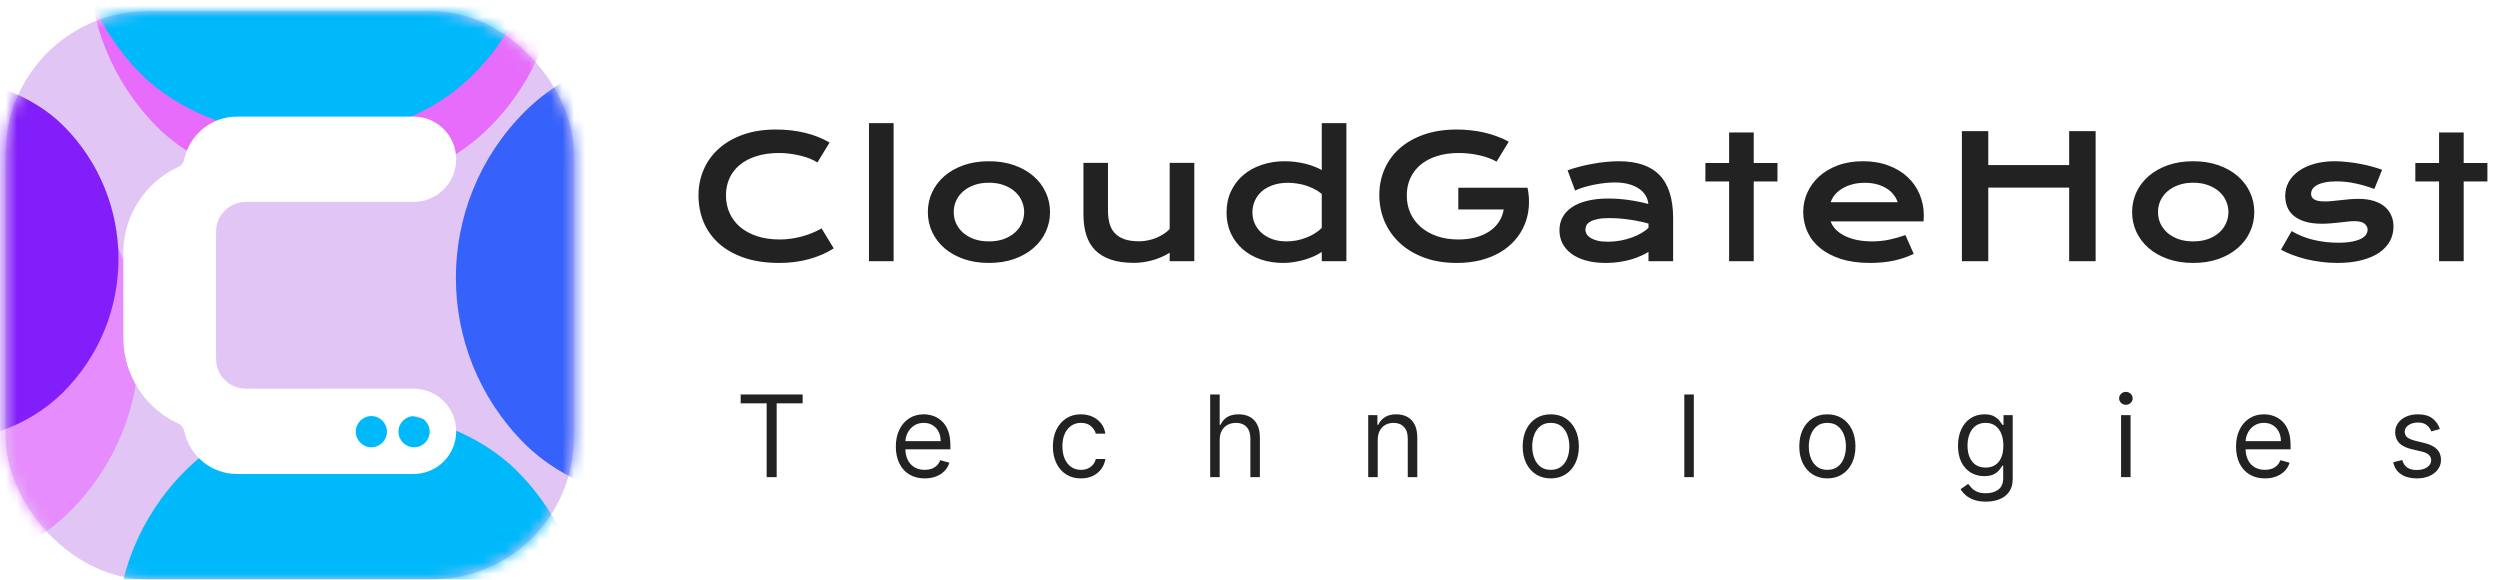 <svg width="220" height="51" viewBox="0 0 220 51" fill="none" xmlns="http://www.w3.org/2000/svg">
<rect x="0.5" y="0.985" width="50" height="50" rx="12.5" fill="#E1C6F5"/>
<mask id="mask0_1_2" style="mask-type:alpha" maskUnits="userSpaceOnUse" x="0" y="0" width="51" height="51">
<rect x="0.5" y="0.985" width="50" height="50" rx="12.5" fill="#E1C5F6"/>
</mask>
<g mask="url(#mask0_1_2)">
<g filter="url(#filter0_f_1_2)">
<rect x="-37.62" y="30.349" width="41.311" height="41.311" rx="20.655" transform="rotate(-45 -37.62 30.349)" fill="#E68CFC"/>
<rect x="31.562" y="24.445" width="41.311" height="41.311" rx="20.655" transform="rotate(-45 31.562 24.445)" fill="#3662FB"/>
<rect x="-29.601" y="22.78" width="33.16" height="33.16" rx="16.58" transform="rotate(-45 -29.601 22.78)" fill="#811EFA"/>
<g filter="url(#filter1_f_1_2)">
<rect x="1.679" y="56.051" width="41.311" height="41.311" rx="20.655" transform="rotate(-45 1.679 56.051)" fill="#00B9FB"/>
</g>
<rect x="-0.745" y="-3.401" width="41.311" height="41.311" rx="20.655" transform="rotate(-45 -0.745 -3.401)" fill="#E76CFB"/>
<g filter="url(#filter2_f_1_2)">
<rect x="-2.157" y="-8.06" width="41.311" height="41.311" rx="20.655" transform="rotate(-45 -2.157 -8.06)" fill="#00B9FB"/>
</g>
</g>
</g>
<path fill-rule="evenodd" clip-rule="evenodd" d="M16.216 14.013C16.153 14.304 15.971 14.563 15.7 14.688C12.84 16.004 10.854 18.895 10.854 22.25V29.72C10.854 33.075 12.84 35.966 15.7 37.282C15.971 37.407 16.153 37.666 16.216 37.957C16.688 40.147 18.624 41.711 20.865 41.711H36.392C38.465 41.711 40.146 40.03 40.146 37.957C40.146 35.884 38.465 34.204 36.392 34.204L21.639 34.207C20.196 34.207 19.02 33.047 19.014 31.604C19.011 30.999 19.009 30.368 19.009 29.72L19.009 22.25C19.009 21.602 19.011 20.973 19.014 20.369C19.02 18.926 20.195 17.767 21.638 17.767L36.392 17.767C38.465 17.767 40.146 16.086 40.146 14.013C40.146 11.94 38.465 10.259 36.392 10.259L20.865 10.259C18.624 10.259 16.688 11.823 16.216 14.013ZM37.811 37.987C37.811 38.745 37.196 39.359 36.438 39.359C35.68 39.359 35.066 38.745 35.066 37.987C35.066 37.228 35.68 36.614 36.438 36.614C37.196 36.614 37.811 37.228 37.811 37.987ZM32.681 39.359C33.439 39.359 34.054 38.745 34.054 37.987C34.054 37.228 33.439 36.614 32.681 36.614C31.923 36.614 31.309 37.228 31.309 37.987C31.309 38.745 31.923 39.359 32.681 39.359Z" fill="white"/>
<path d="M61.467 17.192C61.467 16.377 61.621 15.617 61.928 14.914C62.236 14.206 62.68 13.593 63.261 13.076C63.847 12.553 64.56 12.143 65.4 11.845C66.245 11.547 67.199 11.398 68.264 11.398C69.196 11.398 70.051 11.494 70.827 11.684C71.608 11.87 72.334 12.155 73.002 12.541L71.933 14.299C71.733 14.167 71.501 14.05 71.237 13.947C70.978 13.845 70.7 13.759 70.402 13.691C70.109 13.618 69.804 13.562 69.487 13.523C69.174 13.483 68.864 13.464 68.557 13.464C67.814 13.464 67.153 13.557 66.572 13.742C65.991 13.923 65.5 14.179 65.1 14.511C64.704 14.838 64.401 15.231 64.191 15.69C63.986 16.145 63.884 16.645 63.884 17.192C63.884 17.758 63.991 18.278 64.206 18.752C64.421 19.226 64.731 19.636 65.136 19.982C65.546 20.324 66.044 20.593 66.63 20.788C67.221 20.979 67.888 21.074 68.63 21.074C68.967 21.074 69.301 21.049 69.633 21C69.965 20.952 70.285 20.886 70.593 20.803C70.905 20.715 71.206 20.612 71.494 20.495C71.782 20.373 72.05 20.241 72.299 20.1L73.369 21.857C72.744 22.258 72.021 22.573 71.201 22.802C70.38 23.027 69.509 23.139 68.586 23.139C67.409 23.139 66.376 22.988 65.488 22.685C64.599 22.377 63.857 21.957 63.261 21.425C62.666 20.888 62.216 20.258 61.914 19.536C61.616 18.808 61.467 18.027 61.467 17.192ZM76.47 10.835H78.638V22.985H76.47V10.835ZM81.651 18.664C81.651 18.044 81.775 17.463 82.024 16.921C82.278 16.379 82.637 15.905 83.101 15.5C83.57 15.095 84.134 14.775 84.793 14.54C85.457 14.306 86.202 14.189 87.027 14.189C87.852 14.189 88.594 14.306 89.253 14.54C89.918 14.775 90.481 15.095 90.945 15.5C91.414 15.905 91.773 16.379 92.022 16.921C92.276 17.463 92.403 18.044 92.403 18.664C92.403 19.284 92.276 19.865 92.022 20.407C91.773 20.949 91.414 21.423 90.945 21.828C90.481 22.233 89.918 22.553 89.253 22.788C88.594 23.022 87.852 23.139 87.027 23.139C86.202 23.139 85.457 23.022 84.793 22.788C84.134 22.553 83.57 22.233 83.101 21.828C82.637 21.423 82.278 20.949 82.024 20.407C81.775 19.865 81.651 19.284 81.651 18.664ZM83.929 18.664C83.929 19.011 83.997 19.34 84.134 19.653C84.275 19.96 84.478 20.234 84.742 20.473C85.01 20.707 85.335 20.895 85.716 21.037C86.102 21.174 86.539 21.242 87.027 21.242C87.515 21.242 87.95 21.174 88.331 21.037C88.716 20.895 89.041 20.707 89.305 20.473C89.573 20.234 89.776 19.96 89.913 19.653C90.054 19.34 90.125 19.011 90.125 18.664C90.125 18.317 90.054 17.988 89.913 17.675C89.776 17.363 89.573 17.089 89.305 16.855C89.041 16.616 88.716 16.428 88.331 16.291C87.95 16.149 87.515 16.079 87.027 16.079C86.539 16.079 86.102 16.149 85.716 16.291C85.335 16.428 85.01 16.616 84.742 16.855C84.478 17.089 84.275 17.363 84.134 17.675C83.997 17.988 83.929 18.317 83.929 18.664ZM95.343 14.335H97.503V18.554C97.503 18.955 97.547 19.321 97.635 19.653C97.723 19.98 97.872 20.261 98.082 20.495C98.297 20.73 98.58 20.913 98.932 21.044C99.288 21.171 99.73 21.235 100.257 21.235C100.506 21.235 100.758 21.208 101.012 21.154C101.271 21.101 101.517 21.027 101.751 20.935C101.986 20.837 102.203 20.722 102.403 20.59C102.608 20.459 102.784 20.314 102.931 20.158V14.335H105.099V22.985H102.931V22.246C102.398 22.563 101.864 22.79 101.327 22.927C100.79 23.064 100.279 23.132 99.796 23.132C99.005 23.132 98.326 23.037 97.76 22.846C97.198 22.656 96.737 22.38 96.376 22.019C96.019 21.652 95.758 21.206 95.592 20.678C95.426 20.146 95.343 19.541 95.343 18.862V14.335ZM107.936 18.701C107.936 18.012 108.065 17.392 108.324 16.84C108.583 16.284 108.939 15.81 109.394 15.419C109.853 15.024 110.395 14.721 111.02 14.511C111.649 14.296 112.331 14.189 113.063 14.189C113.375 14.189 113.683 14.209 113.986 14.248C114.293 14.287 114.586 14.34 114.865 14.409C115.148 14.477 115.412 14.56 115.656 14.658C115.905 14.751 116.125 14.853 116.315 14.965V10.835H118.483V22.985H116.315V22.172C116.125 22.304 115.9 22.429 115.641 22.546C115.382 22.663 115.104 22.766 114.806 22.854C114.508 22.941 114.198 23.01 113.876 23.059C113.559 23.112 113.244 23.139 112.931 23.139C112.199 23.139 111.525 23.032 110.91 22.817C110.299 22.602 109.774 22.299 109.335 21.909C108.896 21.518 108.551 21.052 108.302 20.51C108.058 19.963 107.936 19.36 107.936 18.701ZM110.214 18.701C110.214 19.047 110.282 19.375 110.419 19.682C110.561 19.99 110.761 20.261 111.02 20.495C111.283 20.725 111.598 20.908 111.964 21.044C112.335 21.176 112.75 21.242 113.209 21.242C113.502 21.242 113.795 21.215 114.088 21.162C114.381 21.103 114.662 21.023 114.931 20.92C115.204 20.817 115.458 20.693 115.692 20.546C115.932 20.4 116.139 20.236 116.315 20.056V17.06C116.095 16.884 115.863 16.735 115.619 16.613C115.375 16.491 115.126 16.391 114.872 16.313C114.618 16.235 114.362 16.179 114.103 16.145C113.844 16.105 113.593 16.086 113.349 16.086C112.851 16.086 112.406 16.154 112.016 16.291C111.63 16.423 111.303 16.606 111.034 16.84C110.771 17.075 110.568 17.351 110.426 17.668C110.285 17.985 110.214 18.33 110.214 18.701ZM121.379 17.155C121.379 16.35 121.53 15.598 121.833 14.899C122.136 14.196 122.578 13.586 123.159 13.068C123.74 12.551 124.453 12.143 125.297 11.845C126.147 11.547 127.119 11.398 128.212 11.398C128.608 11.398 129.003 11.42 129.399 11.464C129.799 11.503 130.192 11.567 130.578 11.655C130.969 11.743 131.347 11.855 131.713 11.992C132.084 12.123 132.436 12.282 132.768 12.468L131.699 14.226C131.499 14.108 131.271 14.003 131.018 13.911C130.764 13.813 130.49 13.732 130.197 13.669C129.909 13.601 129.609 13.549 129.296 13.515C128.989 13.481 128.679 13.464 128.366 13.464C127.644 13.464 126.999 13.557 126.433 13.742C125.866 13.923 125.388 14.179 124.997 14.511C124.606 14.838 124.309 15.231 124.104 15.69C123.898 16.149 123.796 16.652 123.796 17.199C123.796 17.766 123.903 18.286 124.118 18.759C124.333 19.233 124.638 19.641 125.034 19.982C125.429 20.324 125.908 20.593 126.469 20.788C127.031 20.979 127.658 21.074 128.352 21.074C128.903 21.074 129.409 21.013 129.868 20.891C130.327 20.764 130.727 20.585 131.069 20.356C131.411 20.127 131.689 19.851 131.904 19.528C132.119 19.201 132.26 18.835 132.329 18.43H128.33V16.518H134.416V16.525L134.423 16.518C134.545 17.104 134.582 17.675 134.533 18.232C134.489 18.784 134.362 19.306 134.152 19.799C133.947 20.288 133.664 20.737 133.303 21.147C132.941 21.557 132.509 21.911 132.006 22.209C131.503 22.502 130.932 22.731 130.292 22.898C129.653 23.059 128.952 23.139 128.19 23.139C127.126 23.139 126.171 22.983 125.327 22.67C124.487 22.358 123.774 21.931 123.188 21.389C122.602 20.847 122.153 20.212 121.84 19.484C121.533 18.757 121.379 17.98 121.379 17.155ZM137.231 20.261C137.231 19.846 137.322 19.467 137.502 19.125C137.683 18.784 137.954 18.491 138.315 18.247C138.677 17.998 139.126 17.807 139.663 17.675C140.205 17.539 140.835 17.47 141.553 17.47C142.085 17.47 142.644 17.509 143.23 17.587C143.821 17.666 144.429 17.785 145.054 17.946C145.029 17.673 144.946 17.421 144.805 17.192C144.663 16.957 144.465 16.757 144.211 16.591C143.962 16.42 143.66 16.289 143.303 16.196C142.952 16.103 142.551 16.057 142.102 16.057C141.858 16.057 141.589 16.071 141.296 16.101C141.003 16.13 140.701 16.174 140.388 16.232C140.076 16.291 139.766 16.364 139.458 16.452C139.155 16.54 138.872 16.645 138.608 16.767L137.949 14.987C138.276 14.87 138.625 14.763 138.997 14.665C139.373 14.567 139.756 14.484 140.146 14.416C140.537 14.343 140.928 14.287 141.318 14.248C141.709 14.209 142.087 14.189 142.454 14.189C144.07 14.189 145.271 14.602 146.057 15.427C146.843 16.252 147.236 17.517 147.236 19.221V22.985H145.068V22.172C144.844 22.304 144.597 22.429 144.329 22.546C144.065 22.663 143.777 22.766 143.464 22.854C143.152 22.941 142.815 23.01 142.454 23.059C142.097 23.112 141.719 23.139 141.318 23.139C140.645 23.139 140.051 23.066 139.539 22.919C139.031 22.773 138.606 22.57 138.264 22.311C137.922 22.053 137.664 21.75 137.488 21.403C137.317 21.052 137.231 20.671 137.231 20.261ZM139.517 20.188C139.517 20.329 139.553 20.466 139.626 20.598C139.7 20.725 139.817 20.839 139.978 20.942C140.139 21.04 140.344 21.12 140.593 21.184C140.847 21.242 141.152 21.271 141.509 21.271C141.89 21.271 142.258 21.237 142.615 21.169C142.971 21.101 143.303 21.01 143.611 20.898C143.918 20.786 144.197 20.656 144.446 20.51C144.695 20.363 144.902 20.212 145.068 20.056V19.675C144.736 19.582 144.407 19.504 144.08 19.44C143.757 19.377 143.447 19.328 143.149 19.294C142.856 19.255 142.578 19.228 142.314 19.213C142.056 19.199 141.829 19.191 141.633 19.191C141.228 19.191 140.891 19.218 140.623 19.272C140.354 19.326 140.137 19.399 139.971 19.492C139.805 19.58 139.688 19.685 139.619 19.807C139.551 19.929 139.517 20.056 139.517 20.188ZM152.161 15.969H150.074V14.343H152.161V11.655H154.329V14.343H156.417V15.969H154.329V22.985H152.161V15.969ZM158.683 18.635C158.683 18.049 158.802 17.49 159.042 16.957C159.281 16.42 159.625 15.947 160.074 15.537C160.523 15.127 161.073 14.799 161.722 14.555C162.376 14.311 163.119 14.189 163.949 14.189C164.774 14.189 165.516 14.313 166.175 14.562C166.839 14.807 167.401 15.144 167.86 15.573C168.324 16.003 168.678 16.508 168.922 17.089C169.171 17.67 169.295 18.293 169.295 18.957C169.295 19.04 169.293 19.13 169.288 19.228C169.288 19.321 169.283 19.406 169.273 19.484H161.1C161.192 19.743 161.341 19.98 161.546 20.195C161.756 20.41 162.018 20.595 162.33 20.752C162.643 20.908 163.004 21.03 163.414 21.118C163.824 21.201 164.278 21.242 164.776 21.242C165.274 21.242 165.77 21.191 166.263 21.088C166.756 20.981 167.228 20.847 167.677 20.686L168.409 22.341C168.126 22.473 167.838 22.59 167.545 22.692C167.257 22.79 166.954 22.873 166.637 22.941C166.324 23.005 165.995 23.054 165.648 23.088C165.306 23.122 164.945 23.139 164.564 23.139C163.592 23.139 162.74 23.022 162.008 22.788C161.275 22.553 160.663 22.233 160.169 21.828C159.676 21.423 159.305 20.947 159.056 20.4C158.807 19.853 158.683 19.265 158.683 18.635ZM166.996 17.793C166.917 17.553 166.795 17.331 166.629 17.126C166.468 16.916 166.266 16.735 166.021 16.584C165.777 16.428 165.494 16.306 165.172 16.218C164.85 16.13 164.496 16.086 164.11 16.086C163.7 16.086 163.326 16.132 162.989 16.225C162.652 16.318 162.357 16.442 162.103 16.599C161.849 16.755 161.637 16.936 161.466 17.141C161.3 17.346 161.178 17.563 161.1 17.793H166.996ZM172.646 11.538H174.967V14.526H182.086V11.538H184.416V22.985H182.086V16.511H174.967V22.985H172.646V11.538ZM187.626 18.664C187.626 18.044 187.751 17.463 188 16.921C188.254 16.379 188.613 15.905 189.077 15.5C189.545 15.095 190.109 14.775 190.769 14.54C191.433 14.306 192.177 14.189 193.002 14.189C193.828 14.189 194.57 14.306 195.229 14.54C195.893 14.775 196.457 15.095 196.921 15.5C197.39 15.905 197.749 16.379 197.998 16.921C198.251 17.463 198.378 18.044 198.378 18.664C198.378 19.284 198.251 19.865 197.998 20.407C197.749 20.949 197.39 21.423 196.921 21.828C196.457 22.233 195.893 22.553 195.229 22.788C194.57 23.022 193.828 23.139 193.002 23.139C192.177 23.139 191.433 23.022 190.769 22.788C190.109 22.553 189.545 22.233 189.077 21.828C188.613 21.423 188.254 20.949 188 20.407C187.751 19.865 187.626 19.284 187.626 18.664ZM189.904 18.664C189.904 19.011 189.973 19.34 190.109 19.653C190.251 19.96 190.454 20.234 190.717 20.473C190.986 20.707 191.311 20.895 191.691 21.037C192.077 21.174 192.514 21.242 193.002 21.242C193.491 21.242 193.925 21.174 194.306 21.037C194.692 20.895 195.017 20.707 195.28 20.473C195.549 20.234 195.751 19.96 195.888 19.653C196.03 19.34 196.101 19.011 196.101 18.664C196.101 18.317 196.03 17.988 195.888 17.675C195.751 17.363 195.549 17.089 195.28 16.855C195.017 16.616 194.692 16.428 194.306 16.291C193.925 16.149 193.491 16.079 193.002 16.079C192.514 16.079 192.077 16.149 191.691 16.291C191.311 16.428 190.986 16.616 190.717 16.855C190.454 17.089 190.251 17.363 190.109 17.675C189.973 17.988 189.904 18.317 189.904 18.664ZM201.663 20.334C202.249 20.686 202.893 20.944 203.596 21.11C204.299 21.276 205.02 21.359 205.757 21.359C206.255 21.359 206.67 21.325 207.002 21.257C207.334 21.189 207.6 21.101 207.8 20.993C208 20.886 208.142 20.764 208.225 20.627C208.308 20.49 208.35 20.351 208.35 20.209C208.35 20.004 208.259 19.829 208.079 19.682C207.903 19.536 207.61 19.462 207.2 19.462C207.009 19.462 206.804 19.475 206.584 19.499C206.365 19.523 206.133 19.55 205.889 19.58C205.649 19.604 205.398 19.628 205.134 19.653C204.875 19.677 204.612 19.689 204.343 19.689C203.757 19.689 203.257 19.626 202.842 19.499C202.432 19.372 202.097 19.199 201.838 18.979C201.58 18.759 201.392 18.5 201.274 18.203C201.157 17.9 201.099 17.575 201.099 17.229C201.099 16.789 201.201 16.384 201.406 16.013C201.611 15.642 201.904 15.322 202.285 15.053C202.666 14.78 203.125 14.567 203.662 14.416C204.204 14.265 204.807 14.189 205.471 14.189C205.818 14.189 206.179 14.211 206.555 14.255C206.936 14.294 207.31 14.348 207.676 14.416C208.042 14.484 208.394 14.565 208.73 14.658C209.067 14.746 209.365 14.841 209.624 14.943L208.943 16.628C208.391 16.423 207.839 16.262 207.288 16.145C206.741 16.023 206.177 15.961 205.596 15.961C205.19 15.961 204.846 15.993 204.563 16.057C204.285 16.115 204.058 16.196 203.882 16.298C203.706 16.396 203.577 16.511 203.494 16.643C203.416 16.77 203.376 16.904 203.376 17.045C203.376 17.148 203.396 17.241 203.435 17.324C203.479 17.407 203.547 17.48 203.64 17.544C203.738 17.602 203.862 17.648 204.014 17.683C204.17 17.712 204.36 17.727 204.585 17.727C204.79 17.727 205.007 17.714 205.237 17.69C205.466 17.666 205.706 17.641 205.955 17.617C206.204 17.587 206.46 17.561 206.724 17.536C206.992 17.512 207.266 17.5 207.544 17.5C208.062 17.5 208.513 17.561 208.899 17.683C209.29 17.805 209.612 17.976 209.866 18.195C210.12 18.415 210.31 18.674 210.437 18.972C210.564 19.27 210.627 19.594 210.627 19.946C210.627 20.4 210.522 20.822 210.312 21.213C210.103 21.604 209.79 21.943 209.375 22.231C208.96 22.514 208.442 22.736 207.822 22.898C207.207 23.059 206.494 23.139 205.684 23.139C205.186 23.139 204.705 23.107 204.241 23.044C203.777 22.985 203.335 22.905 202.915 22.802C202.495 22.695 202.1 22.57 201.729 22.429C201.362 22.287 201.028 22.136 200.725 21.975L201.663 20.334ZM214.637 15.969H212.549V14.343H214.637V11.655H216.805V14.343H218.892V15.969H216.805V22.985H214.637V15.969Z" fill="#222222"/>
<path d="M65.179 35.494V34.713H70.634V35.494H68.347V41.985H67.466V35.494H65.179ZM81.375 42.099C80.85 42.099 80.396 41.983 80.015 41.751C79.636 41.517 79.344 41.19 79.138 40.771C78.934 40.349 78.833 39.859 78.833 39.301C78.833 38.742 78.934 38.25 79.138 37.823C79.344 37.395 79.63 37.061 79.997 36.822C80.367 36.581 80.798 36.46 81.29 36.46C81.574 36.46 81.855 36.507 82.132 36.602C82.409 36.697 82.661 36.85 82.888 37.063C83.115 37.274 83.296 37.553 83.431 37.901C83.566 38.25 83.634 38.678 83.634 39.187V39.542H79.429V38.818H82.781C82.781 38.51 82.72 38.235 82.597 37.994C82.476 37.752 82.303 37.562 82.078 37.422C81.856 37.282 81.593 37.213 81.29 37.213C80.956 37.213 80.667 37.295 80.424 37.461C80.182 37.625 79.996 37.838 79.866 38.1C79.736 38.363 79.671 38.645 79.671 38.946V39.428C79.671 39.84 79.742 40.19 79.884 40.476C80.028 40.76 80.228 40.977 80.484 41.126C80.74 41.273 81.037 41.346 81.375 41.346C81.595 41.346 81.794 41.315 81.972 41.254C82.152 41.19 82.307 41.095 82.437 40.97C82.567 40.842 82.668 40.683 82.739 40.494L83.549 40.721C83.463 40.996 83.32 41.237 83.119 41.446C82.918 41.651 82.669 41.812 82.373 41.928C82.077 42.042 81.745 42.099 81.375 42.099ZM95.125 42.099C94.613 42.099 94.173 41.978 93.803 41.737C93.434 41.495 93.15 41.163 92.951 40.739C92.752 40.315 92.653 39.831 92.653 39.286C92.653 38.733 92.755 38.244 92.958 37.82C93.164 37.394 93.451 37.061 93.818 36.822C94.187 36.581 94.618 36.46 95.11 36.46C95.494 36.46 95.84 36.531 96.147 36.673C96.455 36.815 96.707 37.014 96.904 37.269C97.1 37.525 97.222 37.823 97.269 38.164H96.431C96.368 37.916 96.225 37.696 96.005 37.504C95.787 37.31 95.494 37.213 95.125 37.213C94.798 37.213 94.511 37.298 94.265 37.468C94.021 37.636 93.831 37.874 93.693 38.182C93.558 38.487 93.491 38.846 93.491 39.258C93.491 39.679 93.557 40.046 93.69 40.359C93.825 40.671 94.014 40.914 94.258 41.087C94.504 41.26 94.793 41.346 95.125 41.346C95.342 41.346 95.54 41.308 95.718 41.233C95.895 41.157 96.046 41.048 96.169 40.906C96.292 40.764 96.379 40.593 96.431 40.394H97.269C97.222 40.716 97.105 41.006 96.918 41.264C96.733 41.52 96.488 41.724 96.183 41.875C95.88 42.024 95.527 42.099 95.125 42.099ZM107.333 38.704V41.985H106.495V34.713H107.333V37.383H107.404C107.532 37.101 107.723 36.878 107.979 36.712C108.237 36.544 108.58 36.46 109.009 36.46C109.38 36.46 109.706 36.534 109.985 36.684C110.265 36.83 110.481 37.056 110.635 37.362C110.791 37.665 110.87 38.051 110.87 38.519V41.985H110.032V38.576C110.032 38.143 109.919 37.808 109.694 37.571C109.472 37.332 109.163 37.213 108.767 37.213C108.493 37.213 108.246 37.271 108.029 37.387C107.813 37.503 107.643 37.672 107.517 37.894C107.394 38.117 107.333 38.387 107.333 38.704ZM121.241 38.704V41.985H120.403V36.531H121.212V37.383H121.283C121.411 37.106 121.605 36.884 121.866 36.715C122.126 36.545 122.462 36.46 122.874 36.46C123.244 36.46 123.567 36.535 123.844 36.687C124.121 36.836 124.336 37.063 124.49 37.369C124.644 37.672 124.721 38.055 124.721 38.519V41.985H123.883V38.576C123.883 38.148 123.772 37.814 123.549 37.575C123.327 37.333 123.021 37.213 122.633 37.213C122.365 37.213 122.126 37.271 121.916 37.387C121.707 37.503 121.543 37.672 121.422 37.894C121.301 38.117 121.241 38.387 121.241 38.704ZM136.468 42.099C135.976 42.099 135.544 41.982 135.172 41.747C134.803 41.513 134.514 41.185 134.306 40.764C134.1 40.342 133.997 39.85 133.997 39.286C133.997 38.718 134.1 38.222 134.306 37.799C134.514 37.375 134.803 37.046 135.172 36.811C135.544 36.577 135.976 36.46 136.468 36.46C136.961 36.46 137.392 36.577 137.761 36.811C138.133 37.046 138.421 37.375 138.627 37.799C138.836 38.222 138.94 38.718 138.94 39.286C138.94 39.85 138.836 40.342 138.627 40.764C138.421 41.185 138.133 41.513 137.761 41.747C137.392 41.982 136.961 42.099 136.468 42.099ZM136.468 41.346C136.842 41.346 137.15 41.25 137.392 41.059C137.633 40.867 137.812 40.615 137.928 40.302C138.044 39.99 138.102 39.651 138.102 39.286C138.102 38.922 138.044 38.582 137.928 38.267C137.812 37.952 137.633 37.698 137.392 37.504C137.15 37.31 136.842 37.213 136.468 37.213C136.094 37.213 135.786 37.31 135.545 37.504C135.304 37.698 135.125 37.952 135.009 38.267C134.893 38.582 134.835 38.922 134.835 39.286C134.835 39.651 134.893 39.99 135.009 40.302C135.125 40.615 135.304 40.867 135.545 41.059C135.786 41.25 136.094 41.346 136.468 41.346ZM149.057 34.713V41.985H148.219V34.713H149.057ZM160.808 42.099C160.316 42.099 159.884 41.982 159.512 41.747C159.143 41.513 158.854 41.185 158.646 40.764C158.44 40.342 158.337 39.85 158.337 39.286C158.337 38.718 158.44 38.222 158.646 37.799C158.854 37.375 159.143 37.046 159.512 36.811C159.884 36.577 160.316 36.46 160.808 36.46C161.301 36.46 161.731 36.577 162.101 36.811C162.472 37.046 162.761 37.375 162.967 37.799C163.176 38.222 163.28 38.718 163.28 39.286C163.28 39.85 163.176 40.342 162.967 40.764C162.761 41.185 162.472 41.513 162.101 41.747C161.731 41.982 161.301 42.099 160.808 42.099ZM160.808 41.346C161.182 41.346 161.49 41.25 161.731 41.059C161.973 40.867 162.152 40.615 162.268 40.302C162.384 39.99 162.442 39.651 162.442 39.286C162.442 38.922 162.384 38.582 162.268 38.267C162.152 37.952 161.973 37.698 161.731 37.504C161.49 37.31 161.182 37.213 160.808 37.213C160.434 37.213 160.126 37.31 159.885 37.504C159.643 37.698 159.465 37.952 159.349 38.267C159.233 38.582 159.175 38.922 159.175 39.286C159.175 39.651 159.233 39.99 159.349 40.302C159.465 40.615 159.643 40.867 159.885 41.059C160.126 41.25 160.434 41.346 160.808 41.346ZM174.761 44.144C174.356 44.144 174.008 44.092 173.717 43.988C173.426 43.886 173.183 43.752 172.989 43.583C172.797 43.418 172.644 43.24 172.531 43.051L173.198 42.582C173.274 42.681 173.37 42.795 173.486 42.923C173.602 43.053 173.761 43.166 173.962 43.26C174.165 43.357 174.432 43.406 174.761 43.406C175.201 43.406 175.564 43.299 175.851 43.086C176.137 42.873 176.281 42.539 176.281 42.085V40.977H176.21C176.148 41.076 176.06 41.199 175.947 41.346C175.836 41.491 175.675 41.62 175.464 41.733C175.256 41.844 174.974 41.9 174.619 41.9C174.178 41.9 173.783 41.796 173.433 41.588C173.085 41.379 172.809 41.076 172.605 40.678C172.404 40.281 172.303 39.798 172.303 39.23C172.303 38.671 172.402 38.184 172.598 37.77C172.795 37.353 173.068 37.032 173.418 36.804C173.769 36.575 174.174 36.46 174.633 36.46C174.988 36.46 175.27 36.519 175.478 36.637C175.689 36.753 175.85 36.886 175.961 37.035C176.075 37.182 176.162 37.303 176.224 37.397H176.309V36.531H177.119V42.142C177.119 42.61 177.012 42.992 176.799 43.285C176.588 43.581 176.304 43.798 175.947 43.935C175.592 44.075 175.196 44.144 174.761 44.144ZM174.732 41.147C175.069 41.147 175.353 41.07 175.585 40.916C175.817 40.763 175.993 40.541 176.114 40.252C176.234 39.964 176.295 39.618 176.295 39.215C176.295 38.822 176.236 38.476 176.117 38.175C175.999 37.874 175.824 37.639 175.592 37.468C175.36 37.298 175.073 37.213 174.732 37.213C174.377 37.213 174.081 37.303 173.845 37.483C173.61 37.662 173.434 37.904 173.315 38.207C173.199 38.51 173.141 38.846 173.141 39.215C173.141 39.594 173.201 39.929 173.319 40.22C173.44 40.509 173.617 40.736 173.852 40.902C174.088 41.066 174.382 41.147 174.732 41.147ZM186.653 41.985V36.531H187.491V41.985H186.653ZM187.079 35.622C186.916 35.622 186.775 35.566 186.656 35.455C186.54 35.343 186.482 35.21 186.482 35.053C186.482 34.897 186.54 34.764 186.656 34.652C186.775 34.541 186.916 34.485 187.079 34.485C187.242 34.485 187.382 34.541 187.498 34.652C187.616 34.764 187.676 34.897 187.676 35.053C187.676 35.21 187.616 35.343 187.498 35.455C187.382 35.566 187.242 35.622 187.079 35.622ZM199.313 42.099C198.787 42.099 198.334 41.983 197.953 41.751C197.574 41.517 197.282 41.19 197.076 40.771C196.872 40.349 196.77 39.859 196.77 39.301C196.77 38.742 196.872 38.25 197.076 37.823C197.282 37.395 197.568 37.061 197.935 36.822C198.304 36.581 198.735 36.46 199.228 36.46C199.512 36.46 199.792 36.507 200.069 36.602C200.346 36.697 200.598 36.85 200.826 37.063C201.053 37.274 201.234 37.553 201.369 37.901C201.504 38.25 201.571 38.678 201.571 39.187V39.542H197.367V38.818H200.719C200.719 38.51 200.657 38.235 200.534 37.994C200.414 37.752 200.241 37.562 200.016 37.422C199.793 37.282 199.531 37.213 199.228 37.213C198.894 37.213 198.605 37.295 198.361 37.461C198.12 37.625 197.934 37.838 197.804 38.1C197.673 38.363 197.608 38.645 197.608 38.946V39.428C197.608 39.84 197.679 40.19 197.821 40.476C197.966 40.76 198.166 40.977 198.421 41.126C198.677 41.273 198.974 41.346 199.313 41.346C199.533 41.346 199.732 41.315 199.909 41.254C200.089 41.19 200.244 41.095 200.375 40.97C200.505 40.842 200.605 40.683 200.676 40.494L201.486 40.721C201.401 40.996 201.258 41.237 201.056 41.446C200.855 41.651 200.607 41.812 200.311 41.928C200.015 42.042 199.682 42.099 199.313 42.099ZM214.71 37.752L213.957 37.965C213.91 37.84 213.84 37.718 213.747 37.6C213.657 37.479 213.534 37.38 213.378 37.301C213.222 37.223 213.022 37.184 212.778 37.184C212.444 37.184 212.166 37.261 211.943 37.415C211.723 37.567 211.613 37.76 211.613 37.994C211.613 38.202 211.689 38.367 211.84 38.487C211.992 38.608 212.229 38.709 212.551 38.789L213.36 38.988C213.848 39.107 214.211 39.288 214.451 39.532C214.69 39.773 214.809 40.084 214.809 40.465C214.809 40.778 214.719 41.057 214.539 41.303C214.362 41.55 214.113 41.744 213.794 41.886C213.474 42.028 213.102 42.099 212.679 42.099C212.122 42.099 211.662 41.978 211.297 41.737C210.933 41.495 210.702 41.142 210.605 40.678L211.4 40.48C211.476 40.773 211.619 40.993 211.83 41.14C212.043 41.287 212.321 41.36 212.664 41.36C213.055 41.36 213.365 41.278 213.595 41.112C213.827 40.944 213.943 40.742 213.943 40.508C213.943 40.319 213.876 40.16 213.744 40.032C213.611 39.902 213.408 39.805 213.133 39.741L212.224 39.528C211.724 39.41 211.358 39.226 211.123 38.977C210.891 38.727 210.775 38.413 210.775 38.036C210.775 37.729 210.862 37.456 211.034 37.22C211.21 36.983 211.447 36.797 211.748 36.662C212.051 36.527 212.394 36.46 212.778 36.46C213.318 36.46 213.742 36.578 214.049 36.815C214.359 37.052 214.58 37.364 214.71 37.752Z" fill="#222222"/>
<defs>
<filter id="filter0_f_1_2" x="-42.815" y="-42.466" width="137.993" height="132.922" filterUnits="userSpaceOnUse" color-interpolation-filters="sRGB">
<feFlood flood-opacity="0" result="BackgroundImageFix"/>
<feBlend mode="normal" in="SourceGraphic" in2="BackgroundImageFix" result="shape"/>
<feGaussianBlur stdDeviation="6.875" result="effect1_foregroundBlur_1_2"/>
</filter>
<filter id="filter1_f_1_2" x="0.86" y="26.02" width="60.061" height="60.061" filterUnits="userSpaceOnUse" color-interpolation-filters="sRGB">
<feFlood flood-opacity="0" result="BackgroundImageFix"/>
<feBlend mode="normal" in="SourceGraphic" in2="BackgroundImageFix" result="shape"/>
<feGaussianBlur stdDeviation="4.688" result="effect1_foregroundBlur_1_2"/>
</filter>
<filter id="filter2_f_1_2" x="-2.976" y="-38.091" width="60.061" height="60.061" filterUnits="userSpaceOnUse" color-interpolation-filters="sRGB">
<feFlood flood-opacity="0" result="BackgroundImageFix"/>
<feBlend mode="normal" in="SourceGraphic" in2="BackgroundImageFix" result="shape"/>
<feGaussianBlur stdDeviation="4.688" result="effect1_foregroundBlur_1_2"/>
</filter>
</defs>
</svg>
